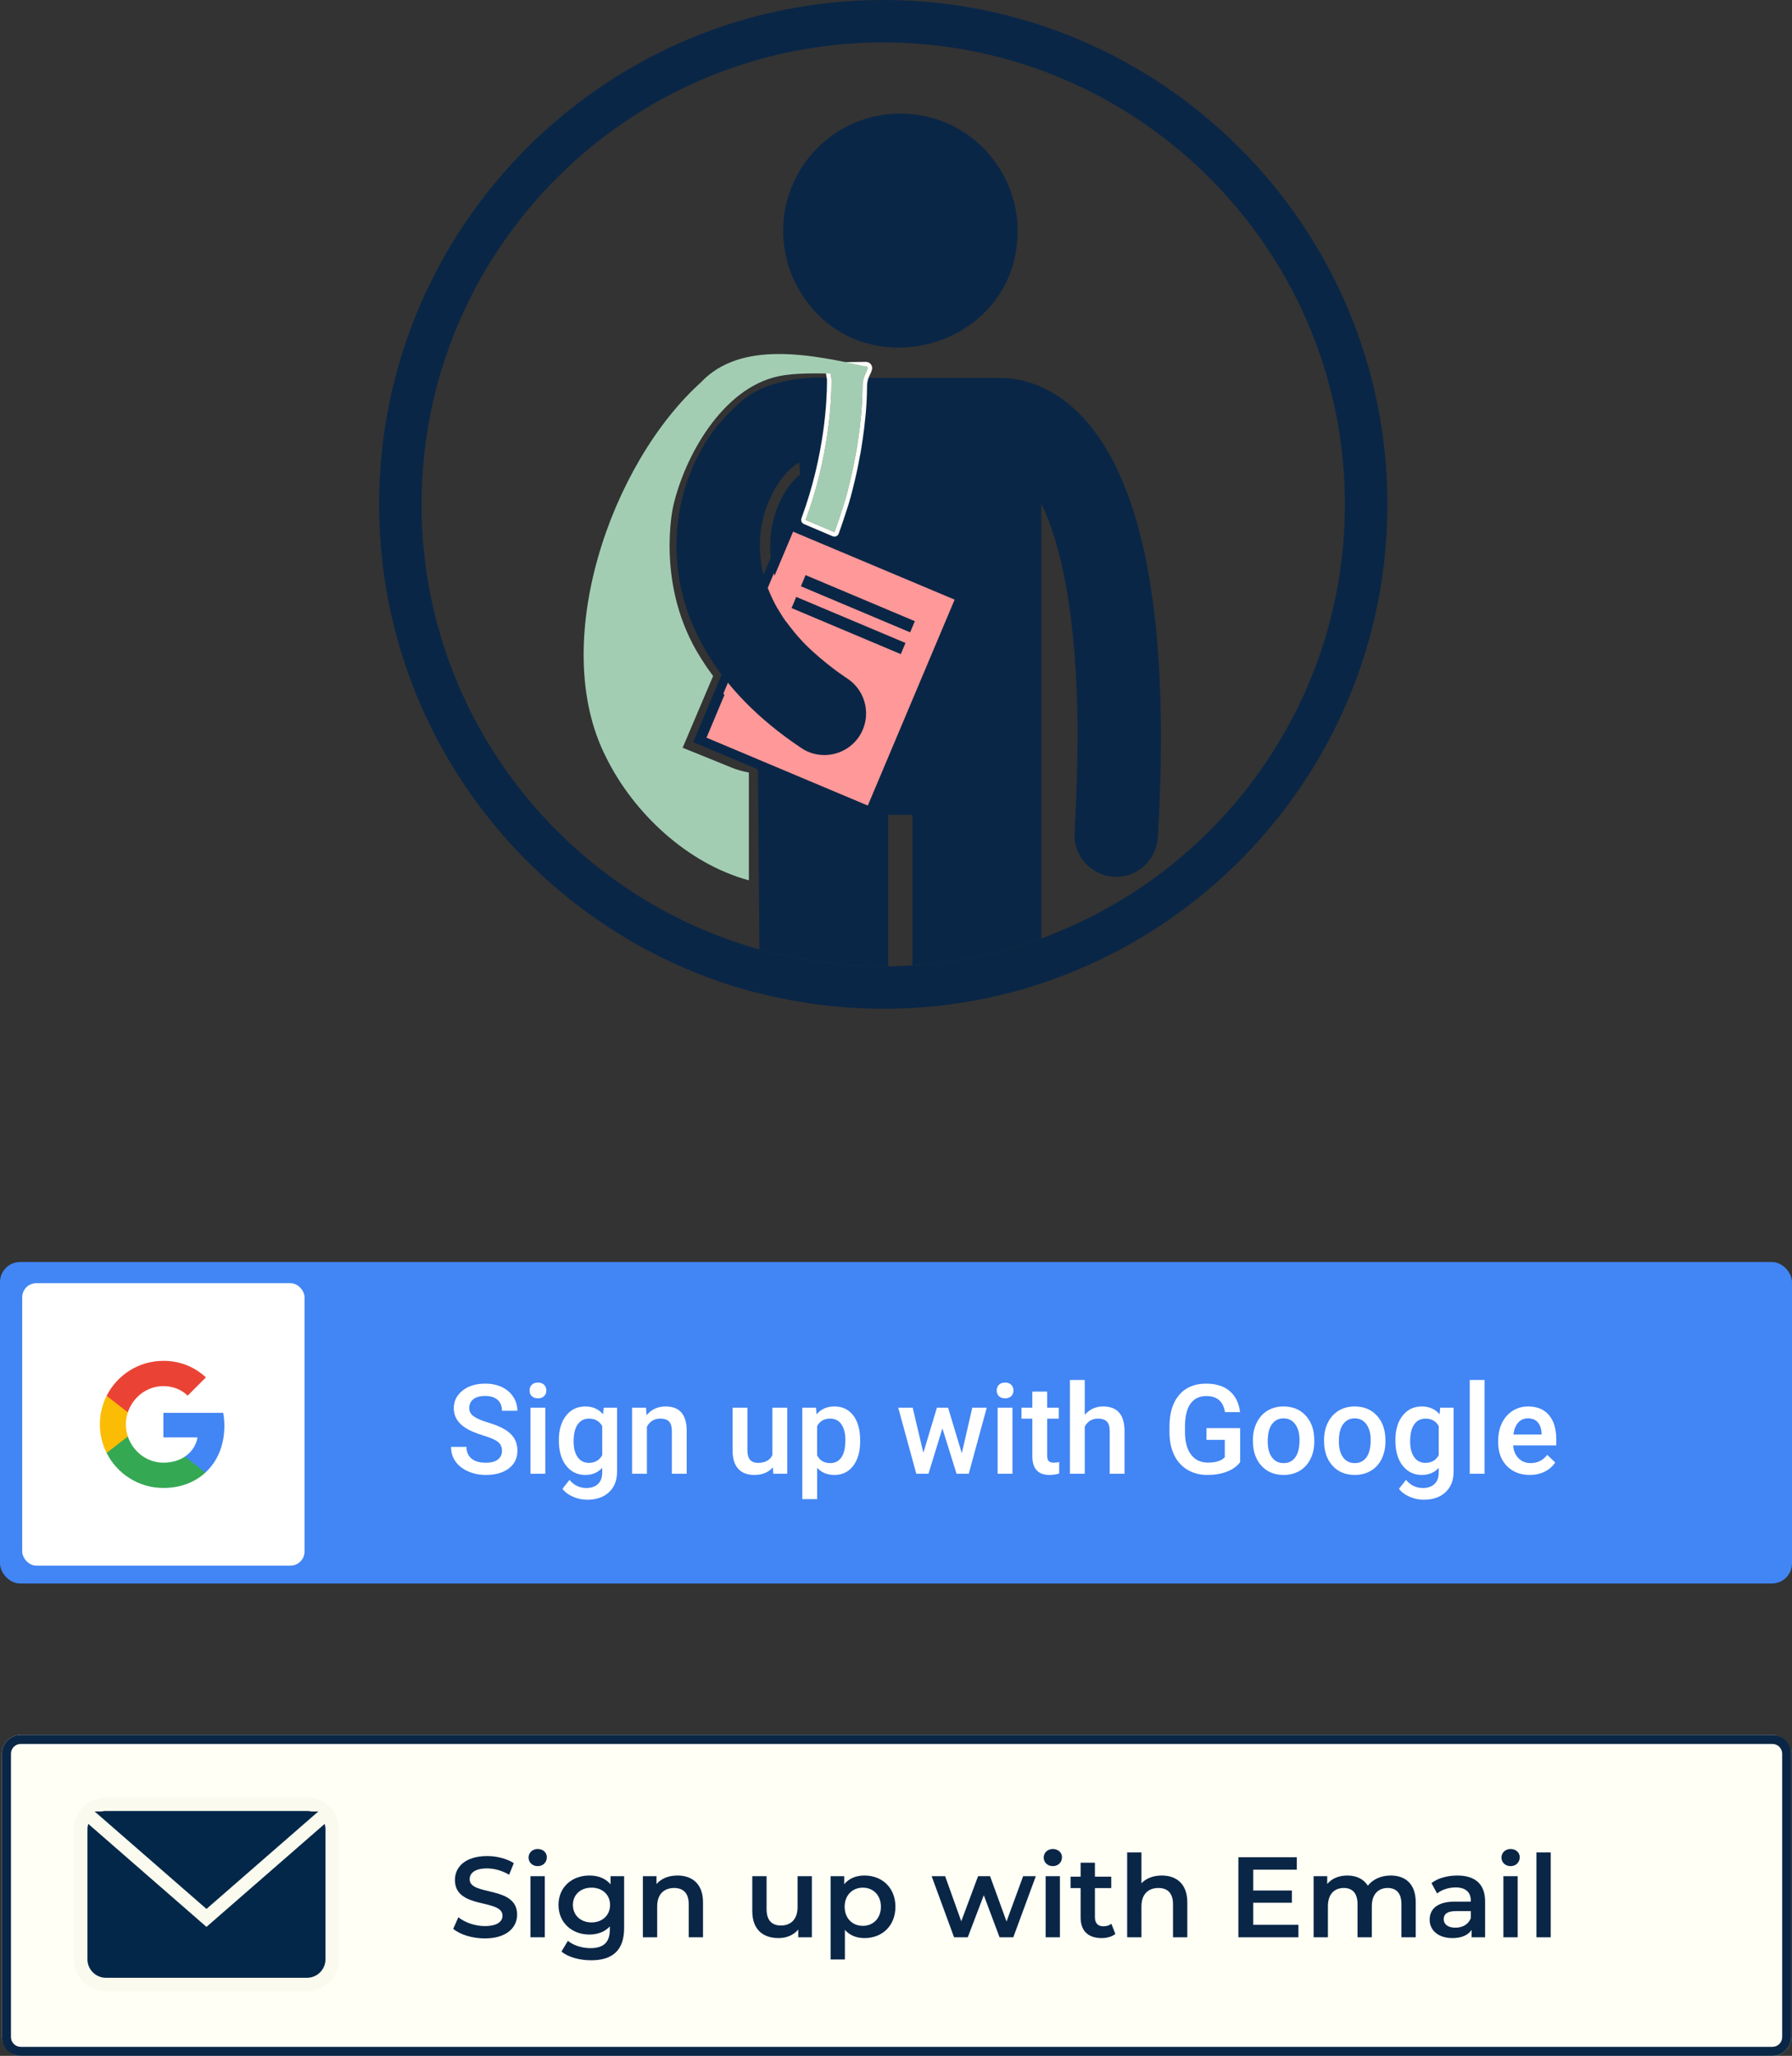 <?xml version="1.0" encoding="UTF-8"?>
<svg id="Layer_2" data-name="Layer 2" xmlns="http://www.w3.org/2000/svg" viewBox="0 0 397.228 455.512">
  <rect x="0" y="0" width="397.228" height="455.512" fill="#333333" stroke="none"/>
  <defs>
    <style>
      .cls-1 {
        fill: none;
      }

      .cls-2, .cls-3 {
        fill: #4285f4;
      }

      .cls-4 {
        fill: #fffffa;
      }

      .cls-5 {
        fill: #fffff5;
      }

      .cls-6 {
        fill: #ff9898;
      }

      .cls-7 {
        fill: #ea4335;
      }

      .cls-7, .cls-8, .cls-3, .cls-9 {
        fill-rule: evenodd;
      }

      .cls-10 {
        fill: #fafbee;
      }

      .cls-8 {
        fill: #34a853;
      }

      .cls-11 {
        fill: #fff;
      }

      .cls-12 {
        fill: #3694ff;
      }

      .cls-13 {
        fill: #0a2646;
      }

      .cls-14 {
        fill: #a3cdb3;
      }

      .cls-15 {
        fill: #032748;
      }

      .cls-9 {
        fill: #fbbc05;
      }
    </style>
  </defs>
  <g id="Layer_1-2" data-name="Layer 1">
    <g>
      <rect class="cls-2" y="279.622" width="397.228" height="71.227" rx="4.449" ry="4.449"/>
      <g id="Google-Button">
        <g id="btn_google_light_normal" data-name="btn google light normal">
          <g id="button">
            <g id="button-bg">
              <rect id="path-2" class="cls-11" x="4.923" y="284.306" width="62.587" height="62.587" rx="3.129" ry="3.129"/>
              <rect id="path-2-2" data-name="path-2" class="cls-1" x="4.923" y="284.306" width="62.587" height="62.587" rx="3.129" ry="3.129"/>
              <rect id="path-2-3" data-name="path-2" class="cls-1" x="4.923" y="284.306" width="62.587" height="62.587" rx="3.129" ry="3.129"/>
              <rect id="path-2-4" data-name="path-2" class="cls-1" x="4.923" y="284.306" width="62.587" height="62.587" rx="3.129" ry="3.129"/>
            </g>
          </g>
          <g id="logo_googleg_48dp" data-name="logo googleg 48dp">
            <path id="Shape" class="cls-3" d="M49.735,315.919c0-.999-.09-1.959-.256-2.88h-13.263v5.447h7.579c-.326,1.76-1.319,3.252-2.81,4.25v3.533h4.551c2.663-2.451,4.199-6.062,4.199-10.35h0Z"/>
            <path id="Shape-2" data-name="Shape" class="cls-8" d="M36.217,329.681c3.802,0,6.99-1.261,9.32-3.412l-4.551-3.533c-1.261.845-2.874,1.344-4.769,1.344-3.668,0-6.772-2.477-7.88-5.806h-4.705v3.648c2.317,4.602,7.079,7.758,12.584,7.758h0Z"/>
            <path id="Shape-3" data-name="Shape" class="cls-9" d="M28.337,318.275c-.282-.845-.442-1.747-.442-2.676s.16-1.831.442-2.676v-3.648h-4.705c-.954,1.901-1.498,4.052-1.498,6.324s.544,4.423,1.498,6.324l4.705-3.648h0Z"/>
            <path id="Shape-4" data-name="Shape" class="cls-7" d="M36.217,307.118c2.067,0,3.924.711,5.383,2.106l4.039-4.039c-2.439-2.272-5.626-3.668-9.422-3.668-5.505,0-10.267,3.156-12.584,7.758l4.705,3.648c1.107-3.329,4.212-5.806,7.88-5.806h0Z"/>
            <path id="Shape-5" data-name="Shape" class="cls-1" d="M22.135,301.517h28.164v28.164h-28.164v-28.164Z"/>
          </g>
        </g>
      </g>
      <g>
        <path class="cls-11" d="M111.274,321.457c0-.865-.305-1.533-.913-2.002s-1.706-.941-3.294-1.42c-1.586-.478-2.849-1.01-3.787-1.596-1.794-1.127-2.691-2.598-2.691-4.41,0-1.586.647-2.894,1.941-3.922s2.973-1.541,5.038-1.541c1.37,0,2.593.252,3.665.757,1.073.505,1.916,1.224,2.529,2.157s.92,1.968.92,3.103h-3.408c0-1.027-.322-1.832-.967-2.414s-1.567-.872-2.766-.872c-1.119,0-1.986.239-2.603.717-.618.477-.928,1.145-.928,2.001,0,.723.334,1.324,1.002,1.807.666.482,1.767.951,3.3,1.406,1.532.455,2.763.974,3.692,1.556.928.581,1.609,1.249,2.042,2.001.433.754.649,1.635.649,2.644,0,1.641-.629,2.946-1.887,3.916-1.258.969-2.965,1.453-5.119,1.453-1.426,0-2.734-.264-3.93-.791-1.194-.527-2.123-1.256-2.785-2.184-.664-.93-.994-2.012-.994-3.246h3.422c0,1.117.369,1.983,1.108,2.597s1.799.919,3.179.919c1.19,0,2.084-.24,2.685-.723.6-.482.899-1.121.899-1.914Z"/>
        <path class="cls-11" d="M117.387,308.094c0-.504.16-.924.48-1.258.32-.333.777-.5,1.373-.5.595,0,1.055.167,1.379.5.324.334.487.754.487,1.258,0,.496-.163.908-.487,1.238-.324.328-.784.493-1.379.493-.596,0-1.053-.165-1.373-.493-.32-.33-.48-.742-.48-1.238ZM120.877,326.529h-3.287v-14.635h3.287v14.635Z"/>
        <path class="cls-11" d="M123.879,319.104c0-2.272.533-4.087,1.603-5.443,1.068-1.357,2.486-2.036,4.253-2.036,1.668,0,2.981.581,3.937,1.745l.148-1.475h2.962v14.188c0,1.921-.598,3.436-1.792,4.545s-2.806,1.664-4.835,1.664c-1.073,0-2.121-.224-3.144-.67s-1.801-1.03-2.333-1.752l1.556-1.975c1.01,1.199,2.254,1.799,3.732,1.799,1.091,0,1.952-.295,2.584-.886.631-.591.946-1.458.946-2.603v-.987c-.946,1.055-2.21,1.582-3.787,1.582-1.714,0-3.113-.68-4.2-2.042-1.086-1.361-1.629-3.245-1.629-5.653ZM127.153,319.388c0,1.47.299,2.626.898,3.47.6.842,1.432,1.264,2.496,1.264,1.325,0,2.308-.568,2.948-1.704v-6.439c-.622-1.108-1.597-1.663-2.921-1.663-1.082,0-1.924.429-2.523,1.285s-.898,2.119-.898,3.787Z"/>
        <path class="cls-11" d="M143.207,311.895l.095,1.691c1.082-1.309,2.502-1.962,4.26-1.962,3.049,0,4.6,1.745,4.653,5.234v9.671h-3.286v-9.481c0-.929-.201-1.616-.603-2.062s-1.058-.67-1.968-.67c-1.326,0-2.312.601-2.962,1.799v10.415h-3.286v-14.635h3.097Z"/>
        <path class="cls-11" d="M171.326,325.096c-.966,1.136-2.335,1.703-4.112,1.703-1.586,0-2.788-.464-3.603-1.393-.816-.929-1.225-2.272-1.225-4.03v-9.481h3.287v9.44c0,1.858.77,2.786,2.312,2.786,1.596,0,2.674-.572,3.232-1.717v-10.51h3.287v14.635h-3.098l-.081-1.434Z"/>
        <path class="cls-11" d="M190.667,319.361c0,2.264-.514,4.069-1.542,5.417s-2.407,2.022-4.139,2.022c-1.605,0-2.89-.527-3.854-1.582v6.939h-3.287v-20.261h3.029l.136,1.488c.965-1.172,2.276-1.759,3.937-1.759,1.785,0,3.185.665,4.199,1.995,1.014,1.33,1.522,3.176,1.522,5.539v.202ZM187.393,319.076c0-1.461-.291-2.619-.872-3.476s-1.413-1.285-2.495-1.285c-1.344,0-2.309.555-2.894,1.663v6.492c.595,1.137,1.568,1.705,2.922,1.705,1.045,0,1.863-.422,2.454-1.266.591-.842.886-2.121.886-3.834Z"/>
        <path class="cls-11" d="M213.2,321.998l2.326-10.104h3.205l-3.99,14.635h-2.705l-3.138-10.05-3.083,10.05h-2.705l-4.004-14.635h3.205l2.367,9.995,3.003-9.995h2.476l3.043,10.104Z"/>
        <path class="cls-11" d="M220.936,308.094c0-.504.16-.924.48-1.258.319-.333.777-.5,1.372-.5s1.056.167,1.38.5c.324.334.486.754.486,1.258,0,.496-.162.908-.486,1.238-.324.328-.785.493-1.38.493s-1.053-.165-1.372-.493c-.32-.33-.48-.742-.48-1.238ZM224.425,326.529h-3.286v-14.635h3.286v14.635Z"/>
        <path class="cls-11" d="M232.121,308.338v3.557h2.583v2.435h-2.583v8.169c0,.56.11.963.331,1.211s.615.371,1.184.371c.379,0,.762-.045,1.15-.135v2.543c-.749.207-1.471.31-2.164.31-2.525,0-3.787-1.393-3.787-4.179v-8.291h-2.408v-2.435h2.408v-3.557h3.286Z"/>
        <path class="cls-11" d="M240.453,313.49c1.073-1.244,2.43-1.866,4.071-1.866,3.119,0,4.701,1.78,4.747,5.343v9.562h-3.286v-9.441c0-1.01-.219-1.725-.656-2.144s-1.08-.629-1.928-.629c-1.316,0-2.299.587-2.948,1.759v10.455h-3.286v-20.775h3.286v7.736Z"/>
        <path class="cls-11" d="M274.901,323.973c-.713.929-1.699,1.632-2.962,2.109-1.263.478-2.696.717-4.301.717-1.65,0-3.11-.373-4.382-1.122s-2.252-1.819-2.942-3.212c-.69-1.394-1.048-3.019-1.075-4.876v-1.542c0-2.976.713-5.3,2.137-6.973,1.425-1.672,3.413-2.508,5.965-2.508,2.191,0,3.932.543,5.221,1.629,1.289,1.087,2.064,2.648,2.326,4.686h-3.353c-.379-2.371-1.754-3.558-4.125-3.558-1.533,0-2.699.553-3.497,1.656s-1.21,2.723-1.237,4.857v1.514c0,2.126.448,3.777,1.346,4.952.896,1.176,2.144,1.764,3.74,1.764,1.748,0,2.992-.398,3.732-1.19v-3.854h-4.058v-2.597h7.466v7.547Z"/>
        <path class="cls-11" d="M277.727,319.076c0-1.434.285-2.725.853-3.875.568-1.149,1.366-2.033,2.394-2.65,1.028-.617,2.209-.927,3.544-.927,1.976,0,3.577.636,4.809,1.907,1.23,1.272,1.895,2.957,1.995,5.059l.014.77c0,1.442-.277,2.732-.832,3.868-.555,1.137-1.348,2.016-2.381,2.638-1.032.622-2.225.933-3.577.933-2.065,0-3.718-.688-4.957-2.062s-1.86-3.207-1.86-5.498v-.162ZM281.014,319.361c0,1.506.31,2.685.934,3.537.622.853,1.487,1.278,2.597,1.278,1.108,0,1.972-.434,2.59-1.299s.927-2.133.927-3.801c0-1.478-.318-2.65-.953-3.516-.637-.866-1.5-1.299-2.591-1.299-1.073,0-1.925.426-2.556,1.277-.632.853-.947,2.127-.947,3.821Z"/>
        <path class="cls-11" d="M293.498,319.076c0-1.434.284-2.725.853-3.875.568-1.149,1.365-2.033,2.394-2.65s2.209-.927,3.544-.927c1.975,0,3.577.636,4.809,1.907,1.23,1.272,1.895,2.957,1.994,5.059l.014.77c0,1.442-.277,2.732-.832,3.868-.555,1.137-1.348,2.016-2.381,2.638-1.031.622-2.225.933-3.576.933-2.065,0-3.718-.688-4.957-2.062-1.24-1.375-1.86-3.207-1.86-5.498v-.162ZM296.784,319.361c0,1.506.311,2.685.934,3.537.623.853,1.488,1.278,2.598,1.278,1.108,0,1.972-.434,2.59-1.299.617-.865.926-2.133.926-3.801,0-1.478-.317-2.65-.953-3.516-.636-.866-1.499-1.299-2.59-1.299-1.073,0-1.926.426-2.557,1.277-.631.853-.947,2.127-.947,3.821Z"/>
        <path class="cls-11" d="M309.309,319.104c0-2.272.533-4.087,1.603-5.443,1.068-1.357,2.486-2.036,4.253-2.036,1.668,0,2.981.581,3.937,1.745l.148-1.475h2.962v14.188c0,1.921-.598,3.436-1.792,4.545s-2.806,1.664-4.835,1.664c-1.073,0-2.121-.224-3.144-.67s-1.801-1.03-2.333-1.752l1.556-1.975c1.01,1.199,2.254,1.799,3.732,1.799,1.091,0,1.952-.295,2.584-.886.631-.591.946-1.458.946-2.603v-.987c-.946,1.055-2.21,1.582-3.787,1.582-1.714,0-3.113-.68-4.2-2.042-1.086-1.361-1.629-3.245-1.629-5.653ZM312.583,319.388c0,1.47.299,2.626.898,3.47.6.842,1.432,1.264,2.496,1.264,1.325,0,2.308-.568,2.948-1.704v-6.439c-.622-1.108-1.597-1.663-2.921-1.663-1.082,0-1.924.429-2.523,1.285s-.898,2.119-.898,3.787Z"/>
        <path class="cls-11" d="M329.083,326.529h-3.287v-20.775h3.287v20.775Z"/>
        <path class="cls-11" d="M339.104,326.799c-2.082,0-3.771-.655-5.064-1.967-1.294-1.312-1.941-3.06-1.941-5.242v-.405c0-1.46.282-2.766.846-3.915.564-1.15,1.355-2.045,2.374-2.686,1.019-.64,2.155-.96,3.408-.96,1.993,0,3.532.636,4.618,1.907,1.087,1.272,1.631,3.07,1.631,5.396v1.325h-9.562c.099,1.208.502,2.164,1.211,2.868.707.703,1.598,1.055,2.67,1.055,1.506,0,2.732-.609,3.68-1.826l1.772,1.69c-.586.875-1.368,1.554-2.347,2.036s-2.076.723-3.294.723ZM338.712,314.262c-.901,0-1.63.315-2.185.947-.555.631-.908,1.51-1.062,2.637h6.263v-.244c-.072-1.1-.365-1.932-.879-2.494-.515-.565-1.227-.846-2.138-.846Z"/>
      </g>
      <g>
        <rect class="cls-5" x=".43" y="384.403" width="396.621" height="71.109" rx="4.16" ry="4.16"/>
        <path class="cls-13" d="M392.891,386.403c1.191,0,2.16.969,2.16,2.16v62.79c0,1.191-.969,2.16-2.16,2.16H4.59c-1.191,0-2.16-.969-2.16-2.16v-62.79c0-1.191.969-2.16,2.16-2.16h388.301M392.891,384.403H4.59c-2.297,0-4.16,1.862-4.16,4.16v62.79c0,2.297,1.862,4.16,4.16,4.16h388.301c2.297,0,4.16-1.863,4.16-4.16v-62.79c0-2.297-1.862-4.16-4.16-4.16h0Z"/>
      </g>
      <g>
        <path class="cls-13" d="M100.462,427.363l1.141-2.56c1.419,1.141,3.675,1.952,5.854,1.952,2.763,0,3.929-.988,3.929-2.307,0-3.827-10.544-1.318-10.544-7.908,0-2.863,2.281-5.297,7.147-5.297,2.129,0,4.359.559,5.905,1.572l-1.039,2.559c-1.597-.938-3.346-1.394-4.892-1.394-2.737,0-3.853,1.065-3.853,2.408,0,3.776,10.519,1.317,10.519,7.831,0,2.839-2.307,5.271-7.173,5.271-2.763,0-5.525-.861-6.995-2.129Z"/>
        <path class="cls-13" d="M117.163,411.574c0-1.065.861-1.901,2.027-1.901s2.027.786,2.027,1.825c0,1.115-.836,1.977-2.027,1.977-1.166,0-2.027-.836-2.027-1.9ZM117.592,415.705h3.169v13.534h-3.169v-13.534Z"/>
        <path class="cls-13" d="M138.35,415.705v11.481c0,4.917-2.561,7.147-7.3,7.147-2.534,0-5.044-.659-6.59-1.927l1.419-2.382c1.191.988,3.117,1.621,4.993,1.621,2.991,0,4.309-1.368,4.309-4.106v-.709c-1.115,1.216-2.712,1.799-4.536,1.799-3.879,0-6.844-2.636-6.844-6.564s2.965-6.514,6.844-6.514c1.9,0,3.573.608,4.689,1.951v-1.799h3.017ZM135.232,422.067c0-2.281-1.724-3.826-4.106-3.826-2.407,0-4.131,1.545-4.131,3.826,0,2.307,1.724,3.878,4.131,3.878,2.383,0,4.106-1.571,4.106-3.878Z"/>
        <path class="cls-13" d="M155.835,421.485v7.755h-3.168v-7.351c0-2.407-1.191-3.573-3.219-3.573-2.256,0-3.775,1.368-3.775,4.081v6.843h-3.169v-13.534h3.017v1.749c1.039-1.242,2.686-1.901,4.663-1.901,3.244,0,5.651,1.851,5.651,5.932Z"/>
        <path class="cls-13" d="M179.962,415.705v13.534h-3.017v-1.724c-1.014,1.242-2.61,1.9-4.359,1.9-3.472,0-5.829-1.9-5.829-5.981v-7.731h3.168v7.299c0,2.459,1.166,3.625,3.168,3.625,2.205,0,3.701-1.369,3.701-4.08v-6.844h3.168Z"/>
        <path class="cls-13" d="M198.486,422.473c0,4.207-2.915,6.943-6.868,6.943-1.724,0-3.244-.582-4.334-1.824v6.564h-3.168v-18.451h3.016v1.773c1.065-1.292,2.636-1.926,4.486-1.926,3.953,0,6.868,2.738,6.868,6.92ZM195.267,422.473c0-2.586-1.724-4.232-4.005-4.232s-4.029,1.647-4.029,4.232c0,2.584,1.748,4.232,4.029,4.232s4.005-1.648,4.005-4.232Z"/>
        <path class="cls-13" d="M229.606,415.705l-4.992,13.534h-3.041l-3.498-9.327-3.549,9.327h-3.041l-4.967-13.534h2.99l3.573,9.986,3.726-9.986h2.662l3.648,10.037,3.676-10.037h2.812Z"/>
        <path class="cls-13" d="M231.353,411.574c0-1.065.862-1.901,2.027-1.901,1.166,0,2.028.786,2.028,1.825,0,1.115-.837,1.977-2.028,1.977-1.165,0-2.027-.836-2.027-1.9ZM231.784,415.705h3.168v13.534h-3.168v-13.534Z"/>
        <path class="cls-13" d="M247.243,428.504c-.76.608-1.9.912-3.041.912-2.965,0-4.663-1.57-4.663-4.561v-6.514h-2.231v-2.534h2.231v-3.092h3.168v3.092h3.624v2.534h-3.624v6.439c0,1.317.659,2.027,1.876,2.027.658,0,1.292-.178,1.773-.559l.887,2.256Z"/>
        <path class="cls-13" d="M263.184,421.485v7.755h-3.168v-7.351c0-2.407-1.191-3.573-3.219-3.573-2.256,0-3.776,1.368-3.776,4.081v6.843h-3.169v-18.806h3.169v6.843c1.039-1.115,2.636-1.724,4.511-1.724,3.244,0,5.652,1.851,5.652,5.932Z"/>
        <path class="cls-13" d="M287.817,426.477v2.763h-13.307v-17.741h12.951v2.762h-9.656v4.613h8.566v2.712h-8.566v4.892h10.012Z"/>
        <path class="cls-13" d="M313.819,421.485v7.755h-3.168v-7.351c0-2.407-1.115-3.573-3.041-3.573-2.079,0-3.523,1.368-3.523,4.056v6.868h-3.168v-7.351c0-2.407-1.115-3.573-3.041-3.573-2.104,0-3.523,1.368-3.523,4.056v6.868h-3.168v-13.534h3.016v1.724c1.014-1.217,2.586-1.876,4.436-1.876,1.977,0,3.624.735,4.562,2.256,1.09-1.395,2.914-2.256,5.068-2.256,3.269,0,5.551,1.851,5.551,5.932Z"/>
        <path class="cls-13" d="M329.2,421.307v7.933h-2.99v-1.647c-.761,1.166-2.231,1.824-4.258,1.824-3.092,0-5.044-1.697-5.044-4.055,0-2.256,1.52-4.029,5.626-4.029h3.498v-.203c0-1.85-1.115-2.939-3.371-2.939-1.52,0-3.092.506-4.106,1.343l-1.242-2.307c1.445-1.114,3.549-1.673,5.729-1.673,3.902,0,6.158,1.851,6.158,5.754ZM326.032,425.007v-1.571h-3.269c-2.154,0-2.737.81-2.737,1.799,0,1.141.964,1.876,2.585,1.876,1.547,0,2.89-.71,3.422-2.103Z"/>
        <path class="cls-13" d="M332.823,411.574c0-1.065.861-1.901,2.027-1.901s2.027.786,2.027,1.825c0,1.115-.836,1.977-2.027,1.977-1.166,0-2.027-.836-2.027-1.9ZM333.253,415.705h3.169v13.534h-3.169v-13.534Z"/>
        <path class="cls-13" d="M340.577,410.434h3.169v18.806h-3.169v-18.806Z"/>
      </g>
      <g>
        <g>
          <rect class="cls-15" x="17.888" y="399.749" width="55.759" height="39.96" rx="5.587" ry="5.587"/>
          <path class="cls-10" d="M68.059,441.21H23.474c-3.908,0-7.087-3.18-7.087-7.088v-28.786c0-3.908,3.179-7.087,7.087-7.087h44.585c3.908,0,7.087,3.179,7.087,7.087v28.786c0,3.908-3.179,7.088-7.087,7.088ZM23.474,401.249c-2.254,0-4.087,1.833-4.087,4.087v28.786c0,2.254,1.833,4.088,4.087,4.088h44.585c2.254,0,4.087-1.834,4.087-4.088v-28.786c0-2.254-1.833-4.087-4.087-4.087H23.474Z"/>
        </g>
        <g>
          <polyline class="cls-15" points="18.687 401.356 45.767 424.944 72.852 401.356"/>
          <polygon class="cls-10" points="45.767 426.934 17.702 402.486 19.672 400.225 45.767 422.955 71.866 400.225 73.837 402.486 45.767 426.934"/>
        </g>
      </g>
      <g>
        <g>
          <rect class="cls-6" x="163.611" y="121.008" width="42.046" height="53.111" transform="translate(71.562 -59.992) rotate(22.787)"/>
          <path class="cls-13" d="M194.265,181.498l-40.608-17.06,21.346-50.81,40.608,17.06-21.346,50.81ZM156.276,163.37l36.921,15.509,19.795-47.122-36.921-15.509-19.795,47.122Z"/>
        </g>
        <path class="cls-13" d="M195.779,0c-61.616,0-111.743,50.127-111.743,111.743,0,51.047,34.348,94.169,81.153,107.549,1.043.267,2.085.557,3.152.8,8.774,2.23,17.985,3.417,27.438,3.417h1.115c1.769-.024,3.564-.073,5.357-.17,9.915-.581,19.488-2.424,28.555-5.429,1.066-.34,2.109-.727,3.127-1.115,42.903-15.611,73.615-56.817,73.615-105.053C307.547,50.127,257.395,0,195.779,0ZM233.932,206.712c-1.018.436-2.061.849-3.127,1.236-9.018,3.272-18.568,5.332-28.555,5.939-1.793.121-3.587.194-5.357.218h-1.115c-9.502,0-18.712-1.309-27.438-3.733-1.066-.315-2.109-.582-3.152-.945-41.522-13.041-71.747-51.921-71.747-97.684,0-56.405,45.909-102.338,102.337-102.338s102.338,45.933,102.338,102.338c0,42.952-26.591,79.844-64.185,94.969Z"/>
        <g>
          <path class="cls-13" d="M257.352,163.452c0,6.75-.221,14.097-.708,22.152-.321,4.891-4.371,8.675-9.206,8.675-.199,0-.399,0-.564-.033-5.09-.288-8.985-4.669-8.675-9.759.431-7.69.653-14.661.653-21.035.044-27.95-4.028-43.684-8.044-51.883v96.375c-9.018,3.275-18.567,5.333-28.558,5.942v-33.349h-5.355v33.571h-1.107c-9.505,0-18.722-1.306-27.452-3.74l-.31-37.952v-1.261c0-1.239-.752-2.401-1.936-2.888l-10.644-4.315,4.481-10.589c.299.221.52.409.664.609l-.587,1.383-3.397,8.099,7.712,3.242,28.038,11.806,19.253-45.642-35.806-15.059-4.116,9.77c-.609-2.18-.974-4.404-.974-6.661,0-.443,0-.852.055-1.283.044-.852.144-1.704.255-2.545.177-.852.321-1.704.587-2.523.122-.387.243-.808.387-1.217.099-.387.277-.742.42-1.14.166-.409.332-.797.531-1.206,1.04-2.191,2.324-3.906,3.419-4.99.188-.199.387-.365.531-.52.1-.067.188-.166.266-.21.067-.077.144-.155.21-.199v-.022l-.21-2.589c-.321.188-.73.431-1.239.797-1.571,1.239-3.607,3.663-5.045,6.761-1.494,3.109-2.467,6.86-2.446,10.888,0,3.298.587,6.739,2.158,10.368.487,1.14,1.04,2.301,1.726,3.496v.022c.044,0,.044.022.044.022.265.487.586.941.896,1.461.166.288.343.553.564.874.044.066.1.111.144.188.067.122.166.288.266.409h.044c.343.465.708.974,1.095,1.438.852,1.118,1.815,2.202,2.888,3.342.531.531,1.062,1.062,1.66,1.604,1.095,1.007,2.279,2.025,3.574,3.054.509.399,1.04.819,1.593,1.228.199.144.387.288.564.42.354.232.719.531,1.107.764.365.298.753.531,1.118.774,4.249,2.844,5.378,8.586,2.545,12.835-1.793,2.655-4.725,4.083-7.679,4.083-1.793,0-3.585-.498-5.145-1.571-9.759-6.517-16.719-13.864-21.2-21.587-4.537-7.734-6.473-15.79-6.451-23.225,0-9.914,3.297-18.666,8.022-25.239.587-.797,4.559-5.776,8.332-8.221,7.159-4.625,17.969-3.729,17.969-3.729.044.199.044.431.044.83v.122c0,3.972-.509,16.409-5.72,30.517l6.373,2.711c.343-.94.686-1.914.996-2.855.321-.951.631-1.903.918-2.799.52-1.593.952-3.187,1.317-4.736.498-1.97.918-3.862,1.25-5.688.133-.697.255-1.35.387-2.002.277-1.671.487-3.231.686-4.703.1-.708.144-1.361.221-1.992.166-1.283.243-2.445.31-3.508.077-1.073.1-2.036.122-2.844,0-.409.022-.819.022-1.162v-1.892h30.683c.133,0,.298,0,.42.033,2.102.044,5.555.476,9.505,2.445,6.23,3.076,12.891,9.814,17.571,21.787,4.769,11.972,7.944,29.277,7.978,55.468Z"/>
          <polygon class="cls-13" points="157.357 151.37 151.322 165.675 151.302 165.675 157.357 151.37"/>
          <path class="cls-13" d="M164.489,171.007l.407.172v-.028l-.407-.145ZM191.851,81.176c.366.076.704.145,1.042.221h.145c-.386-.076-.773-.145-1.187-.221Z"/>
        </g>
        <g>
          <path class="cls-13" d="M225.572,51.145c.036,26.115-34.756,35.655-48.143,13.574-.021,0-.021-.028-.021-.028-4.204-6.755-4.991-15.525-2.062-22.927,0-.027.028-.076.048-.096,2.473-6.431,7.681-11.796,14.057-14.45.028,0,.028-.021.028-.021,7.906-3.354,17.534-2.476,24.623,2.4,0,0,0,.021.027.021,7.049,4.722,11.501,13.001,11.443,21.526Z"/>
          <path class="cls-13" d="M202.563,25.357c-.986-.124-1.959-.172-2.98-.172-1.669,0-3.318.172-4.918.462,1.6-.317,3.249-.483,4.918-.483,1.021,0,2.014.048,2.98.193Z"/>
          <path class="cls-13" d="M205.452,25.839c-.945-.221-1.918-.365-2.89-.483.972.096,1.945.241,2.89.483Z"/>
          <path class="cls-13" d="M202.563,25.357c.972.117,1.945.262,2.89.483-.945-.241-1.918-.386-2.89-.483ZM199.583,25.163c-1.669,0-3.318.166-4.918.483,1.6-.29,3.249-.462,4.918-.462,1.021,0,1.993.048,2.98.172-.966-.145-1.959-.193-2.98-.193Z"/>
        </g>
        <g>
          <polygon class="cls-13" points="202.785 137.63 201.936 139.667 201.742 140.103 177.528 129.898 177.697 129.486 177.72 129.486 178.569 127.426 202.785 137.63"/>
          <polygon class="cls-13" points="178.569 127.426 177.72 129.486 177.697 129.486 178.569 127.426"/>
        </g>
        <polygon class="cls-13" points="200.715 142.458 199.867 144.495 199.673 144.931 175.458 134.726 175.628 134.314 175.651 134.314 176.5 132.254 200.715 142.458"/>
        <polygon class="cls-13" points="176.5 132.254 175.651 134.314 175.628 134.314 176.5 132.254"/>
        <g>
          <path class="cls-14" d="M191.962,82.548c-.477.914-.767,1.915-.767,2.946v.117c0,.343-.022.752-.022,1.162-.022.808-.044,1.77-.122,2.844-.067,1.062-.144,2.224-.31,3.508-.077.631-.122,1.283-.221,1.992-.199,1.471-.409,3.032-.686,4.703-.133.653-.255,1.306-.387,2.002-.332,1.826-.753,3.718-1.25,5.688-.365,1.549-.797,3.143-1.317,4.736-.288.896-.598,1.848-.918,2.799-.31.941-.653,1.915-.996,2.855l-6.373-2.711c5.212-14.108,5.72-26.544,5.72-30.517v-.122c0-.399,0-.631-.044-.83-.221-1.748-.642-2.291-.951-2.434l8.629-.105c.246-.003.43.227.372.466-.074.305-.206.617-.356.902Z"/>
          <path class="cls-4" d="M191.951,81.18c.243,0,.425.229.367.466-.074.305-.206.617-.355.903-.477.914-.767,1.914-.767,2.946v.117c0,.343-.022.752-.022,1.162-.022.808-.044,1.77-.122,2.844-.066,1.062-.144,2.224-.31,3.508-.077.631-.122,1.283-.221,1.992-.199,1.471-.409,3.032-.686,4.703-.133.653-.255,1.305-.387,2.002-.332,1.826-.753,3.718-1.25,5.688-.365,1.549-.797,3.143-1.317,4.736-.288.896-.597,1.848-.918,2.799-.31.941-.653,1.915-.996,2.855l-6.373-2.711c5.212-14.108,5.721-26.545,5.721-30.517v-.122c0-.398,0-.631-.044-.83-.221-1.748-.642-2.291-.951-2.434l8.629-.105h.005M191.951,80.18h-.018l-8.628.105c-.467.006-.868.334-.966.79-.092.431.108.868.487,1.081.06.083.296.475.45,1.688.004.03.009.061.016.091.021.092.021.322.021.613v.122c0,3.484-.408,15.958-5.658,30.17-.185.5.056,1.058.547,1.267l6.373,2.711c.125.053.258.08.391.08.136,0,.271-.028.398-.083.252-.109.447-.317.541-.575.384-1.053.722-2.023,1.006-2.885.321-.949.632-1.905.921-2.806.486-1.49.937-3.11,1.338-4.812.52-2.058.934-3.94,1.261-5.738l.068-.358c.106-.558.207-1.091.315-1.624.283-1.704.49-3.238.691-4.721.066-.47.107-.879.146-1.275.026-.264.052-.522.083-.776.165-1.275.243-2.416.315-3.567.073-1.012.097-1.913.119-2.709l.004-.17c.001-.231.006-.435.012-.631.006-.197.011-.386.011-.558v-.117c0-.817.22-1.652.654-2.483.208-.398.356-.779.441-1.131.1-.412.006-.84-.257-1.175-.263-.334-.658-.526-1.083-.526h0Z"/>
        </g>
        <path class="cls-12" d="M183.306,81.285h-.365s.155-.089.365,0Z"/>
        <g>
          <polygon class="cls-14" points="157.357 151.37 151.322 165.675 151.302 165.675 157.357 151.37"/>
          <path class="cls-14" d="M151.302,165.675h.021l6.035-14.305-6.056,14.305Z"/>
          <path class="cls-14" d="M192.1,81.219c.051.011.006.106-.027.199-.92,2.597-12.237.362-19.61,1.969-12.337,2.689-20.675,17.667-23.236,28.769,0,0-4.05,17.556,6.065,33.555.319.504.655,1.014.655,1.014.761,1.215,1.293,1.901,2.132,3.051l-6.777,15.899c.004-.017,7.414,2.996,10.88,4.403,1.102.447,2.245.783,3.414,1.002.187.035.336.069.407.099v23.872c-13.623-3.696-25.584-14.905-31.696-27.341-12.815-25.285,1.171-65.042,21.015-82.947,8.963-9.566,24.843-6.129,36.778-3.543Z"/>
        </g>
      </g>
    </g>
  </g>
</svg>